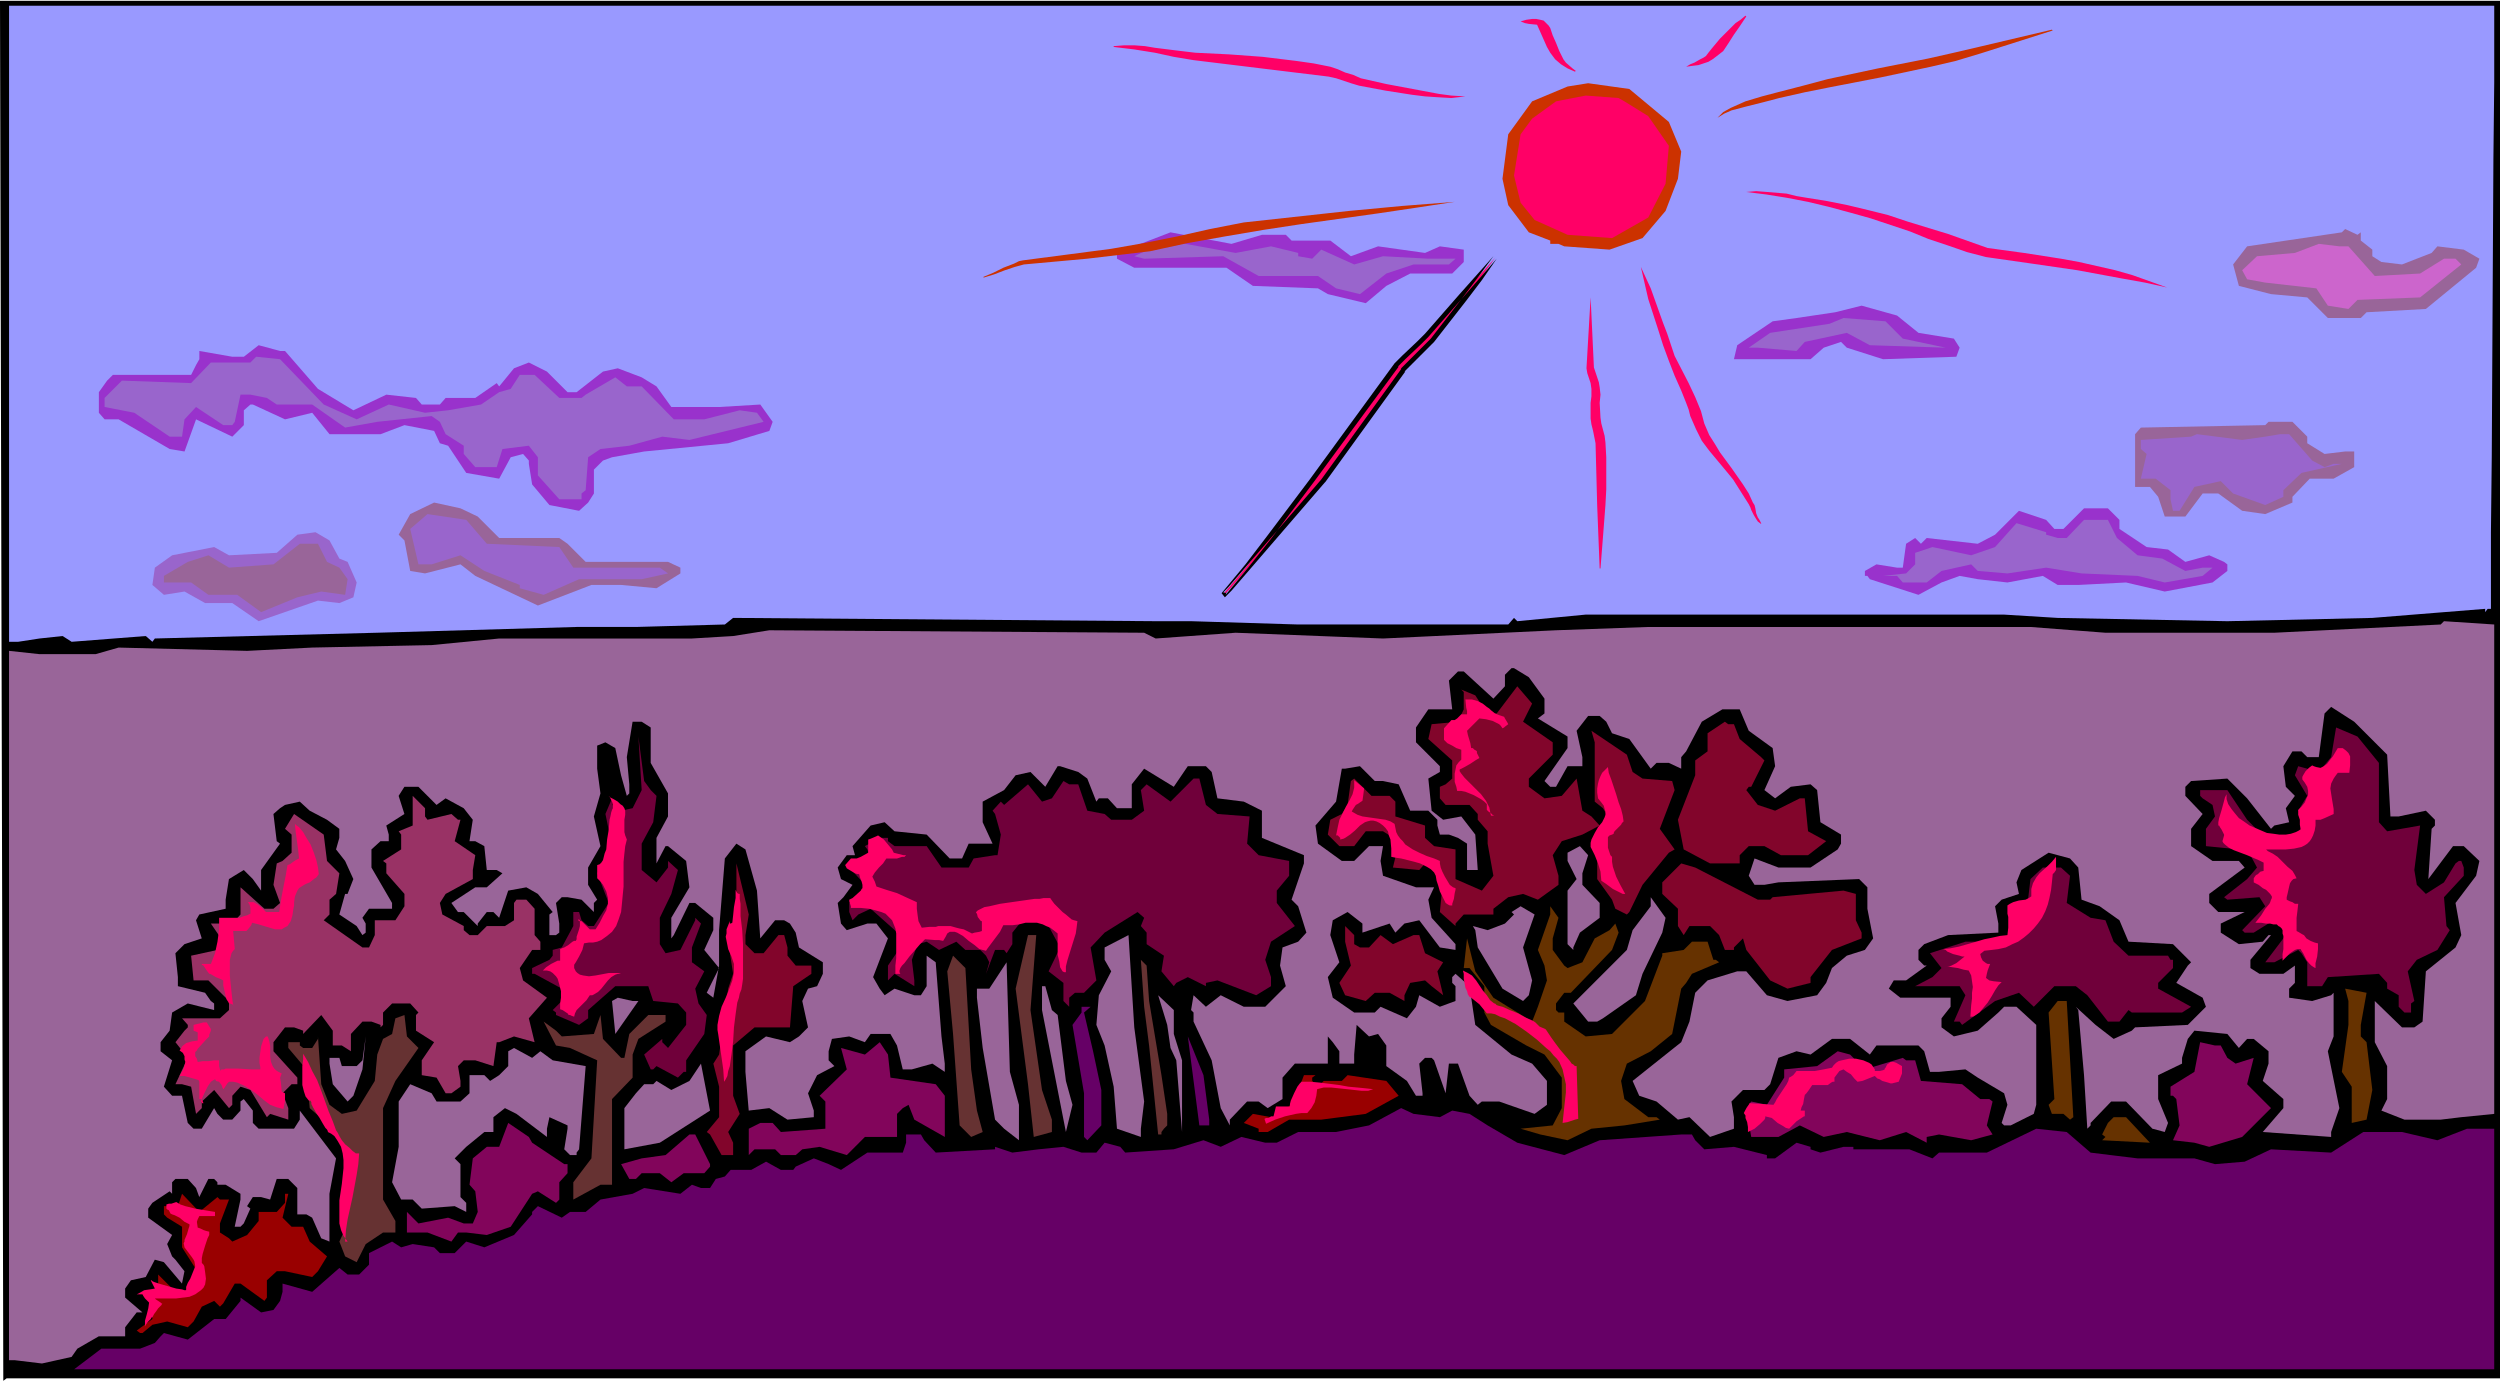 <svg xmlns="http://www.w3.org/2000/svg" fill-rule="evenodd" height="270.891" preserveAspectRatio="none" stroke-linecap="round" viewBox="0 0 3035 1676" width="490.455"><style>.brush1{fill:#000}.pen1{stroke:none}.brush3{fill:#cc3200}.brush4{fill:#f06}.brush5{fill:#996599}.brush6{fill:#9932cc}.brush7{fill:#9965cc}.brush9{fill:#82052b}.brush10{fill:#70003a}.brush12{fill:#663200}.brush13{fill:#663232}.brush14{fill:#606}.brush15{fill:#82055b}.brush16{fill:#900}</style><path class="pen1 brush1" d="M3035 1673H8l-4 3L0 1h3035v1672z"/><path class="pen1" style="fill:#99f" d="M3024 739h-4l-3 4v-4l-137 11-176 4-206-4-65-4h-508l-83 8-4-4-7 8h-255l-130-4h-43l-513-4-10 8-108 3h-72l-242 7-270 7-3 4-8-7-90 7-11-7-28 3-26 4H11V7h3017v93l-1 92-1 181-1 181-1 92v93z"/><path class="pen1 brush3" d="m2026 148 15 36-4 33-15 39-28 33-40 14-55-4-7-3h-10v-4l-26-10-25-33-7-32 7-54 29-40 43-18 25-4 50 7 48 40z"/><path class="pen1 brush4" d="m1972 123 29 18 25 36-4 46-21 41-44 25-54-4-40-18-17-21-8-33 8-50 14-19 29-21 36-7 40 3 7 4z"/><path class="pen1 brush5" d="M2866 282v10l14 11v8l11 7 25 3 36-14 7-8 32 4 19 11-4 11-61 50-72 4-7 7h-40l-25-25-44-4-39-10-7-26 17-22 115-17 4-4 15 7 4-3z"/><path class="pen1 brush6" d="M1532 285h29l7 7h47l25 19 33-12 57 8 18-8 29 4v15l-14 14h-51l-29 15-25 21-46-11-12-7-79-3-32-22h-112l-21-11v-7l65-25 74 14 37-11z"/><path class="pen1 brush7" d="m1543 299 33 8v4l17 3 11-11 40 18 35-10 55 3h33l-8 7h-43l-33 11-32 25-29-7-22-15h-72l-43-24-96 3-12-3 40-19 83 15 43-8z"/><path class="pen1" style="fill:#cc65cc" d="m2851 299 32 36 55-3 29-18h14l7 7-50 40-76 3-11 11-25-4-14-21-62-7-22-4-6-11 18-17 46-4 29-11 25 3h11z"/><path class="pen1 brush6" d="m2329 404 43 7 7 11-4 11-89 3-44-14-7-7-21 7-16 14h-93l4-17 43-29 29-4 47-7 32-8 43 12 26 21z"/><path class="pen1 brush7" d="m2310 411 52 11-92-3-28-15-51 11-10 11-47-4h-11l26-18 72-11 17-7 51 4 21 21z"/><path class="pen1 brush6" d="m346 426 40 46 43 26 40-19 36 4 7 8h22l7-8h36l26-18 3 4 18-22 18-7 22 11 25 25h11l32-25 18-4 29 11 18 11 18 25h58l50-3 15 21-4 11-50 15-102 10-39 7-11 4-11 11v29l-7 11-11 10-36-7-21-25-4-25v-4l-7-8-15 4-14 26-40-7-22-33-10-3-7-15-36-7-29 11h-62l-21-26-33 8-39-18h-3l-8 7v18l-14 14-44-21-14 39-18-3-62-36h-17l-7-8v-25l10-14 7-7h95l6-12 4-7v-10l40 7h14l18-14 26 7h6z"/><path class="pen1 brush7" d="m393 491 40 18 39-18 44 10 28-3 40-7 22-15 14-4 11-17h18l30 28h27l5-4 36-21 14 11h18l39 40h37l43-11 21 3 8 11-90 22-33-4-40 11-35 4-15 10-3 40-5 4v7h-27l-26-29v-22l-11-14-32 4-7 22h-26l-14-16v-10l-22-14-7-15-10-7-66 7-39 7-40-28h-43l-12-8-20-4h-12l-7 33-3 4h-11l-33-22-14 15-3 21h-15l-43-29-36-7v-11l21-21 84 3 24-25h48l7-7 29 3 53 55z"/><path class="pen1 brush5" d="M2801 530v8l21 13 25-3h11v19l-25 14h-29l-21 22v7l-33 14-28-4-29-21h-19l-21 28h-25l-8-24-10-12h-18v-64l7-8 151-3 4-4h29l18 18z"/><path class="pen1 brush7" d="m2750 530 18-3h11l28 32 15 8 11-4h10l-49 11-22 21v8l-22 10-39-14-15-15-32 7-18 29h-8l-3-14v-11l-18-14h-18l7-30-7-6v-11l61-4 7-3 55 7 28-4z"/><path class="pen1 brush5" d="m580 627 26 26h73l10 7 22 22h100l15 7v7l-29 18-43-4h-36l-65 25-76-36-18-14-43 11-18-3-7-37-7-7 14-25 29-14 32 7 21 10z"/><path class="pen1 brush6" d="M2573 631v11l33 22 26 3 21 15 29-8 18 8 4 3v8l-18 14-58 11-47-11-58 3h-25l-18-11-43 8-36-4-22-4-22 8-28 15-59-19-3-4h-3v-6l14-8 25 4h7l4-29 11-7 7 7 7-7 62 7 21-11 29-29 33 11 10 11h11l25-25h29l14 14z"/><path class="pen1 brush7" d="m591 660 88 4 17 25h105l10 7-32 7h-76l-43 19-29-8v-4l-43-17-29-19-35 11h-16l-10-43 21-18 47 7 25 29zm1979-7 25 21 30 4 28 15 21-4h12l-12 10-46 8-33-8-68-3-43-7-47 7-36-3-8-8-36 8-18 14h-29l-7-8h-17l28-3 11-11v-14l21-7 47 10 29-10 26-29 36 11v3l14 4h11l21-22h29l11 22zM412 678l10 4 11 25-4 18-17 7-26-3-72 25-32-22h-33l-25-14-25 4-14-12 3-21 21-15 51-10 18 10 58-3 25-22 22-3 17 10 12 22z"/><path class="pen1 brush5" d="m397 682 15 7 10 14-3 19-29-4-29 7-44 18-29-21h-35l-21-15h-33v-8l29-17 25-8 25 15 54-4 32-25h22l11 22zm2631 670-40 4-25 3h-44l-28-11 7-14v-40l-15-29v-50l33 32h15l10-7 4-61 36-29 7-15-7-39 25-33 4-18-19-18h-13l-30 40 4-61 4-4v-7l-11-11-33 7h-10l-4-75-40-40-28-18-8 8-7 53h-14l-7-7h-11l-11 18 3 25 11 11-11 15 4 17-18 4-4 4-29-37-24-24-44 3-7 7v11l21 22-14 18v21l26 18h32l7 8-43 32v11l11 11h32l-29 14v11l22 14 29-3 7-8h3l-25 30v10l11 7h29l14-10v21l-7 7v11l28 4 23-7 3-3v53l-7 18 14 69-10 29v6l-83-6 25-29v-11l-25-22 7-21v-15l-18-15h-8l-10 11-14-17-40-4-8 10-7 23v7l-29 14v29l12 29-4 11-15-4-32-33h-18l-25 26v3l-4 4-4-65-7-79-3-4 24 22 22 17 22-10 4-4 64-3 22-22-4-11-32-18 14-21 4-4-22-22-54-3-11-26-24-17-22-8-4-39-10-11-26-7-33 21-6 15 3 14-21 7-8 8 4 21v11l-61 3-29 11-7 7v12l7 7h3l-25 18h-15l-6 10 14 11h61v11l-11 14v11l15 11 29-7 25-22 7-7h15l24 22v97l-3 11-28 14h-8l-3-3 7-22-4-14-32-19-15-10-32 3h-11l-7-25-7-7h-51l-8 11-24-19h-22l-26 19-17-4-22 8-10 32-7 7h-26l-14 14 3 19v14l-29 10-25-24-14 3-26-22-21-7-8-18 59-47 10-25 7-35 15-15 36-11h11l25 29 25 7 36-7 11-15 7-18 18-15 22-7 10-14-7-36v-26l-10-10-98 4-17 3h-12l-7-11 7-21 29 11h39l33-22 4-7v-11l-25-15-4-39-8-7-24 3-19 14-13-10 13-29-3-22-29-21-11-26h-21l-25 15-19 36-6 7v14l-15-7h-15l-7 7-26-36-21-7-7-14-8-7h-14l-14 18 7 32v11h-18l-14 25h-7l-7-7 28-40v-14l-36-22 8-6v-18l-19-26-18-11h-3l-8 8v14l-14 15-36-33h-7l-11 11 4 35h-29l-15 22v18l29 29v7l-14 8 4 39 14 11 22-4 17 22 3 43h-13v-32l-11-7-11-4h-11l-3-11v-7l-11-11h-22l-14-32-19-4h-10l-18-18-18 3h-4l-7 40-25 29 3 22 29 21h15l18-18h17l-3 18 3 18 40 14h22l-7 15 4 22 29 32v7l-19-3-25-33-18 4-11 11-7-11-33 11v-11l-18-14-18 10-3 18 11 33-14 18 6 25 26 18h25l7-7 32 14 11-14 4-14 25 14 19-7v-18l-4-4v-7l4-4 17 15 7 47 44 36 25 11 18 21v29l-15 11-43-15h-21l-5 4-10-11-14-39h-11l-4 36-14-40-3-3h-8l-7 7 4 36v3h-8l-11-18-25-18v-25l-10-14-11 3-15-14-3 36v11h-18v-15l-8-11-6-7v33h-40l-15 17v26l-18 11-11-8h-14l-21 22v7l-11-21-11-58-22-47v-11l-3-3 3-18 15 14 18-14 28 14h26l25-25-7-25 3-22 19-7 10-11-10-32-8-8 15-44v-10l-51-21v-33l-22-11-32-4-7-32-7-7h-22l-17 25-36-22-15 19v29h-18l-11-12h-11l-3 4-11-28-11-8-22-7h-3l-15 25-18-18-18 4-14 18-26 14v25l12 26h-29l-8 18h-15l-28-29-39-4-12-11-17 4-22 25 3 11h-10l-11 15 4 14 14 7-11 15-7 7 4 25 7 8 25-8h11l14 18-18 47 8 14 6 8 12-8 24 8h8l7-11v-37l11 8 7 90 4 33v10l-15-10-25 7h-11l-7-29-8-14h-24l-7 10-19-7-21 3-4 15v11l7 7-21 11-11 22 7 21v8l-32 3-22-14-25 3-4-47v-25l25-18 29 7 11-7 11-11-7-32 7-15 11-3 7-15v-14l-29-18-4-18-7-11-7-4h-11l-18 22-4-58-14-50-11-7-14 18-7 87v43l-7 39-8-6 15-30-18-22 11-24v-15l-22-18h-7l-19 39-3 4v-25l22-37-4-32-22-18h-3l-11 21v-31l14-26v-28l-21-37v-43l-11-7h-11l-7 43 3 33v11l-3 3-7-25-7-33-12-7-10 4v28l4 30-8 28 8 36-15 26v21l11 18-4 4v11l-15-15-17-3h-7l-7 7 4 25v11l-4 3h-8v-25l4-3-18-22-14-8-22 4-11 33-7-7h-8l-11 14v3l-17-17h-7l-8-11 29-19h14l19-17-7-4h-12l-3-29-11-6h-7l4-26-11-14-22-12-11 8-22-22h-17l-7 11 7 22-22 14 3 11v8h-10l-11 10v22l25 43v7h-28l-8 11 4 7v11l-4 3-7-11-21-14 7-25h3l7-18-10-22-11-14 4-14v-11l-15-11-21-11-12-11-18 4-6 4-8 7 4 33 4 3-23 32v25l-10-14-11-11-18 11-4 25v11l-32 7-4 7 7 22-21 7-11 11 3 29v11l33 8 7 10 4 3v8l-32-8-19 11-3 22-11 14v11l14 11-10 32 10 11h12l7 33 7 7h10l15-25 4 7 7 7h11l10-11v-11l4-3 11 14v15l7 7h43l7-11v-11l44 58-8 43v58l-10-4-11-25-7-4h-11v-32l-11-11h-14l-8 25-11-3h-10l-7 11 4 3-8 18-4 4h-7l7-33v-7l-18-11h-10v-3l-4-4h-7l-11 22-4-11-10-11h-15l-4 4v14l-3-3-21 14-5 7v11l29 21-6 11 6 15 4 4 11 14-3 15-22-26-11-3-11 21-18 4-7 10v11l21 18h-7l-14 18v11h-32l-26 15-7 10-36 8-33-4h-7V790l37 4h68l28-8 156 4 79-4 145-3 82-8h234l50-3 44-7 455 3 14 7 97-7 179 7 210-10 112-4h464l91 7h205l202-10 4-4 61 4v594z"/><path class="pen1 brush9" d="m1849 876 36 25v15l-29 29v10l19 14 21-3 18-21 7 39 11 7 10 11-21 11-25 8-11 17 7 25v11l-25 18-18-7-18 4-18 14v7h-36l-10 11v3l-19-17 4-40-22-19-7 8-32-3 7-29v-3l-19-12h-21l-14 18h-18l-14-14 3-18 14-7 7-11 4-29 4-3 21 21h22l7 7v18l36 11v15l11 10 26 4v36l32 14 14-18-7-39v-15l-12-14v-7l-10-11h-29l-7-8v-14l7-3 8-7v-22l-29-26 4-18 32-3 7-15v-21l-3-3 17 7 11 17 4 5h11l25-33 18 21-11 22zm256 3 7 18 26 22 4 4-16 32h-3l-3 4 14 18 21 7 30-15h6l4 40 22 12-22 17h-33l-20-11h-19l-11 11v10h-36l-32-17-7-36 21-54v-18l15-11v-22l21-14 4 3h7z"/><path class="pen1 brush10" d="M2888 926v72l10 11 40-7-7 54 3 18 11 11 22-14 14-23 4-3h3l3 8v10l-24 26 3 35 4 5-15 24-25 12-11 14 8 36-4 3v11h-8l-7-7v-14l-14-8v-7l-10-11-62 4-7 11h-18v-29l-7-11-4-4-29 15h-11l25-33v-11l-10-10-29 18h-11l-3-3 28-29-7-11-39 3-4-3 28-22 12-14-8-15-14-7-40-4v-21l11-15-3-14-12-8-3-3v-7h33l24 36 22 22 36-4 15-15-7-10-4-4 11-18-15-25 4-11 25 7 15-18 6-36 26 11 26 32z"/><path class="pen1 brush9" d="m1982 937 12 8 36 3 3 11-18 47 18 25-7 4-32 39-16 33-3 3-14-7-4-11-18-25v-43l22-18-15-25-10-8v-72l-4-14 43 29 7 21z"/><path class="pen1 brush10" d="m790 959 7 7-4 32-14 26v32l18 15 14-18v-8l12 11-8 29-14 29v32l7 11 18-4 18-36v-3l7 7-11 29v18l15 11-11 21 4 18 10 14-3 23-22 32v14h-3l-7 7-26-14-4 4h-3l-8-18 22-19v4l7 7 22-28v-15l-10-11-30-3-6-18h-40l-33 29v10l-11 8-28-12v-3l-4-3 11-11v-15l-33-18h-3v-7l21-10 4-5v-7l11-3 14-26v-17h7l3 10 8 7h7l18-28-14-36 18-33-8-39 8-19v8l11 7 14-3 11-22-4-65 7 54 8 11zm674 18 14 11 39 3-3 33 14 14 37 7v18l-15 18v15l22 28-29 19-7 22 7 21v11l-18 11-47-18-14 3v4l-22-11-14 7-3 4-15-18 3-19-21-14v-14l-7-8 4-10-8-7-40 25-17 18 7 40-15 15h-11l-7 6v11l-7-7v-22l-18-14 14-29-14-26-18-7h-14l-12 15v14l-7 11-3-4h-11l-11 29 4-14-4-8-7-7h-18l-11-10-21 10-15-10-11 3-7 19 3 25v7l-24-15-8 8v-18l15-22v-15l-36-32-15 7-7 7-4-10v-11l11-7 11-12-22-24h14l12-11-4-11-3-4 18-10h10v4l8 6h39l18 26h33l6-11 26-4h3l4-25-7-25-3-4 10-11 4 4 29-25 17 21 12-4 14-21 7 4h11l11 32 21 4 8 7h25l15-11-4-25 7-7 29 21 28-28h7l8 32z"/><path class="pen1" style="fill:#993265" d="m516 991 3 4 29-7 8 7h3l-7 26 25 17-3 18v11l-33 18-7 11 3 14 26 14v5l7 6h10l11-11h22l11-7v-21l3-4h12l10 11v32l7 8v10h-10l-15 22 4 15 29 21-22 25 7 29-25-7-18 7h-3l-4 29-22-7h-14l-7 7 3 18v7l-11 8h-7l-11-19-18-3v-18l15-22-22-14v-19l3-3-10-11h-22l-11 11v15l-3 3v-3l-11-4h-11l-14 15v21l-11-7h-11v-18l-14-19-22 23v-4l-11-4h-11l-14 18v11l29 32v8h-7l-11 11 7 18v14l-22-7-4 4-20-33-12-4-10 11v11l-4 4-18-22-15 14v8l-7 7-6-33-11-3h-8l15-32-15-19 11-14 4-4v-3l-7-8h46l11-10v-11l-25-25h-18l-3-30 32-7 7-10-15-22h26l10-11v-33l29 26h11l8-7-8-22 4-26 7-3 11-10v-22l-8-7 11-18 36 25 4 32 15 15-4 25-8 7v18l-7 7 47 33h8l7-15v-18h25l11-17v-15l-22-25v-12l-4-3 22-14v-18l-3-4 17-7v-36l15 15v10z"/><path class="pen1 brush5" d="M1921 1060v14l21 22v18l-24 18-8 18v3l-7-7v-65l11-14-11-22v-10l15-8 10 11-7 22z"/><path class="pen1 brush9" d="M905 1135v11l11 11h11l18-22h7l4 15v10l10 12h19v10l-22 15-4 50h-43l-26 22v61l8 22-14 22 6 13v15h-14l-14-25-4-3 15-18v-37l-7-28 7-11 11-80 6-18-6-39 10-40v-55l15 62-4 25zm1229-43h15l3-3 86-8 15 4v32l7 15v7l-36 14-26 33v7l-28 7-21-10-29-37-4-14-11 11v3h-11l-7-18-11-11h-25l-7 11-7-11v-21l-19-18v-14l23-23 17 5 76 39z"/><path class="pen1 brush10" d="m2513 1063-4 33 29 18 18 3 10 26 18 17h48l3 5h3v10l-18 18v7l40 22-11 7h-61l-4-3-11 14h-14l-25-32-14-11h-26l-25 25-18-17-29 10-40 29-3-4h-7l14-32-7-11h-54l21-11 11-11-14-18 43-14h47l11-19-3-10v-7l21-15 3-25 15-14h22l11 10z"/><path class="pen1 brush5" d="m2018 1132-24 50-8 26-40 28-7 4h-11l-18-22 65-65 7-24 22-29v-11l18 25-4 18zm-169 18 11 40-4 18-7 7-25-15-30-50-3-21-3-5 18 5 21-8 11-11-3-3 11-7 17 10-14 40z"/><path class="pen1 brush12" d="M1885 1139v14l14 19 4 3 18-7 15-29 18-10 7-8 4 11-8 21-50 52h-8l-10 13v8l3 3h7v11l26 18 32-3 40-40 21-55v-3l26-4 10-10h19l7 22h3l4 3-33 14-7 11-6 7-11 55-26 21-29 15-7 21 4 22 29 22h10l4 3-43 7-40 4-29 14-33-7-24-7 39-4 11-21v-37l-21-28-22-11-43-25-8-15v-32l-18-22h-7l4-36 10 40 22 32 47 29 7-18 11-32-3-18-8-19 15-43v-10l10 14-7 25z"/><path class="pen1 brush9" d="m1644 1146 7 4h11l14-15 15 11 25-11h7l7 22 22 11-7 11 7 29-14-11-8-7-18 3-7 15v7l-18-10h-18l-11 10-25-7-7-15 14-21-7-29v-19l11 11v11z"/><path class="pen1 brush13" d="m1251 1226 14 97 12 36v15l-22 6-7-64-15-116 15-65h10l-7 91z"/><path class="pen1 brush5" d="m1389 1337-4 33v10l-29-10-4-51-11-50-10-25 3-36 15-29-8-14v-15l29-15 7 112 12 90z"/><path class="pen1 brush13" d="m1179 1298 7 50 7 26-14 6-14-14-8-111-7-76 7-19 15 15 7 123zm216-83 15 90 7 47v14l-4 4-3 4v3h-4l-11-108-6-47-4-57 7 7 3 43z"/><path class="pen1 brush5" d="M1237 1341v43l-18-14-11-11-15-87-7-61v-11h15l21-32 4 133 11 40zm40-115 7 6 10 80 8 29-8 33-29-148v-29h4l8 29z"/><path class="pen1 brush12" d="M2866 1244v14l7 7 7 58-7 36-18 4v-44l-12-18 8-57v-29l-4-15 26 5-7 39z"/><path class="pen1 brush5" d="m1425 1255 10 32v87l-7-87-7-15-4-28-11-36 19 18v29zm-650-40-28 40-4-40 7-4 18 4h7z"/><path class="pen1 brush12" d="m2517 1356-4 3-8-7h-14l-4-11 7-7-7-105 11-14h11l8 141z"/><path class="pen1 brush14" d="m1316 1229 11 47 10 47v43l-17 18-4-4v-53l-14-83 11-15v-7h11l-8 7z"/><path class="pen1 brush13" d="m508 1272-28 40-15 33v111l15 26v14h-15l-21 14-11 22-14-7-7-18 7-15v-97l-19-29-24-21-4-47-22-26v-7h14v4l4 3h11l7-11v-3l4 58 10 25 15 11 18-4 22-36 3-32 7-19 11-6 4-19 11-4 3 26 14 14zm246 12h4l6-29 23-23h21v8l-33 21-7 19v28l-25 26v104h-14l-33 18v-21l22-29 7-119-33-15-17-3-15-29 15 11 7 7 39-3 8-23 3 29 22 23z"/><path class="pen1 brush5" d="m429 1330-7 7-18-21-4-25v-7h12l3 10h18l7-7 4-29-4 40-11 32z"/><path class="pen1 brush14" d="M1468 1359v7h-12l-14-108 19 47 7 54z"/><path class="pen1 brush15" d="m1081 1308 55 8 11 14v50l-37-21-7-18-7 4-7 7v28h-39l-22 22-33-10-21 3-8 7h-18l-7-7h-25l-7 7v-32l14-7h15l10 11 54-4v-33l-7-7 33-32-7-26 29 8 18-15 10 15 3 28zm1615-39 8 15 10 7 22-7-8 32 29 29-35 35-40 12-18-5-26-3 8-18-4-32-4-4h-3v-11l29-18 7-36 18 4h7z"/><path class="pen1 brush5" d="m656 1276 15 11 40 7-8 101-3 4v3h-8l-7-7 4-25v-4l-22-10-3 14v10l-37-28-14-7-14 11v18h-11l-22 18-14 14 7 7v40l7 7v11l-14-7-40 3-11-11h-14l-11-21 8-43v-55l14-21 26 11 6 10h29l11-10v-22h18l7 7 11-7 11-11v-18l7-4 22 12 10-8z"/><path class="pen1 brush15" d="m2264 1298 46-14 4 3h11l7 25 50 4 22 18h11l4 3-7 29 7 11-26 7-39-7-15 3v7l-25-13-32 10-40-10-28 6-29-14-26 14h-33l-6-35 6-8 19 4 21-33v-10l40-4 25-18 15 4 18 18z"/><path class="pen1 brush5" d="m801 1387-43 8v-50l14-18 10-11h11l4-4 18 11 22-11 14-21 11 57-61 39z"/><path class="pen1 brush16" d="M1593 1308v4l7 7 7-7h22l7-7 47 7 15 18-40 22-54 7h-39l-26 15h-11v-4l-18-7 11-11 22 4h11l18-22 11-29h14l-4 3z"/><path class="pen1 brush14" d="m1748 1356 15-8 21 4 22 14 36 21 57 15 43-18 99-7h13l4 7 11 11 36-3 40 10v4h10l26-19 17 5v3l12 4 28-7h12v3h68l28 11 8-7h58l60-29 37 4 29 25 57 7h69l25 7 36-3 32-15 73 4 39-25h47l43 10 36-14h33v292H90l33-25h47l18-7 7-8 4-4 29 8 32-25h14l18-22v-4l25 18 15-3 8-11 3-11v-10l36 10 33-29 10 8h14l12-12v-14l28-14 11 7 14-4 26 4 7 7h18l14-14 22 7 36-15 22-25v-3l7-7 29 14 10-7h19l18-15 39-7 14-7 44 7 14-11 11 4h11l7-11 11-3 7-8h25l18-10 18 10h15l3-4 22-10 18 7 15 7 32-21h43l4-12v-10h18l4 7 14 15 72-4v-3l21 7 32-4 30-3 22 7h18l10-12 19 5 6 7 59-4 36-11 21 8 25-12 29 7h14l26-13h46l40-8 39-21 15 7 32 4z"/><path class="pen1 brush12" d="m2610 1387-58-3 4-4-4-3 7-14 7-7h15l29 31z"/><path class="pen1 brush15" d="m646 1387 39 26h4v11l-10 11v21l-4 4-22-14-7 3-26 40-29 10-25-3h-10l-8 11-29-11h-25v-25l14 14 36-7 19 7h11l6-14-3-25-7-8 4-32 17-14h15l11-29 25 17 4 7zm216 26v3l-7 8h-25l-15 11-14-11h-22l-7 7h-8l-10-18 25-7 29-4 29-25h7l18 36z"/><path class="pen1 brush16" d="m264 1453 3 3h11l-11 29v11l11 7 4 4 18-8 14-17v-11h22l10-11v-11h4l-7 29 11 11h14l8 18 21 18-11 18-7 7-33-7h-10l-12 11v21l-3 4-29-21h-7l-14 24-4 4-7-7-15 7-10 18-7 7-25-7-18 4-12 10h-3l-4-3 19-14v-19l-12-11h7l12-7v-17l21 21h11l18-21-21-33v-25l-18-11-4-4v-10h17l5-15 21 22 22-18z"/><path class="pen1 brush4" d="m358 1000 1 10 3 22 1 10-4 2-3 2-4 3-3 1-1 6-1 6-3 15-3 16-1 7-1 7h-16l-5-5-5-4-5-3h-7l2 3 1 4v7l-4 2-4 1-5 2h-25v14l-2 15-3 14-5 13h-11v1l2 1 2 3 2 3 3 4h1l2 1 5 3 5 2 2 1 2 1v6l2 9 2 8 2 3 1 2h1l3 1 2 1h-1l-1-7-1-9-2-20v-19l2-8 2-3 2-2-1-11-1-11h16l2-2 4-5 1-3 4 1 4 1 10 3 10 3h8l3-2 4-2 2-3 2-3 2-7 1-7 1-5v-4l1-7 3-7 2-3 3-2 5-3 5-2 5-4 3-2 3-4-1-8-2-9-3-9-4-10-5-8-4-7-5-6-3-2-2-2zm-107 241h-4l-4 1-4 1-4 1v7l5 2v10l-7 1-7 2-5 4-1 2-2 3 4 3 2 4v4l1 3-1 4-1 4-5 9h6l7 2 7 2 3 1 1 2v21h3l-1 2v1l1 1v1h2l-2-5 3-7 4-8 4-6 3-2 2-1 1 1v1l4 1 3 4 1 3 1 2 1-1 2-3 2-3 2-2h5l5 1 9 4 8 5 8 6 7 6 8 6 8 3 4 1 4 1 1-5 1-5v-9l-4-2-1-11-1-6 2-5-4-2-3-2-2-2-2-3-2-5-1-6v-13l-1-6-2-6h-2l-2 2-1 1-1 3-2 6-1 7-1 7v6l1 5v3h-11l-16-1h-15l-2 1h-3l-1 1v1l-1-2-1-4v-7h-6l-7 1h-7l-6 1-1-4-2-3v-5l2-2 1-2 10-11 4-4v-2l2-5v-2l-5-8zm488-274 6 3 5 3 3 3 3 2 2 3 1 3v5l-1 6v15l1 4 2 5-2 8-1 9-1 10v30l-2 21-1 10-3 9-3 8-5 7-6 5-7 5-5 2-5 1h-5l-6 1-1 4-1 4-4 8-4 7-2 3v4l2 4 2 2 3 2 4 1 7 1 8-1 16-3h12l3 1h-4l-3 1-5 3-4 4-8 10-4 4-5 3-2 1h-3l-2 3-2 3-6 6-6 6-2 4-1 4h2-2l-3-1-2-1h-2v-1l-1-1-3-2-3-2-3-1v-7l1-7v-8l-2-8-2-7-2-3-2-2-2-2-3-2-4-1h-5l4-4 6-4 6-3 2-1h3v-14l2-1 3-1 5-3 5-4 2-1h2l1-2v-3l3-9 1-4v-7l-1-1h-1v1l1 1h3l10 10h7l5-8 4-8 4-7 2-8v-7l-2-8-2-4-2-4-3-4-4-4v-16l3-1 2-2 2-3 1-4 1-4 2-5 1-12 2-12 1-12 1-4 1-5 1-3 1-2v-3l-1-5-2-4-1-2h-1zm-525 492-3 1-3 1h-3l-3 1v5l1 1 2 1 1 2 1 2 2 1 3 1 6 3 6 5 6 3v2l-1 3-2 7-3 7v2l-1 2 1 5 3 4 3 4 3 4 2 3 1 2 1 6-2 5-2 5-2 5-3 5-2 5v4h-2l-3-1-7-1-14-4-7-2-6-2-2-1-1-1h-1l1 2 3 6 1 2-6 1-7 1-5 3-2 1-2 1h7l1 2 2 3 5 5-1 7-2 8-2 7v8-1l1-2 3-4 3-3 1-2h1l1-2 1-2 3-4 2-3 2-2 2-2 1-2h-1l-1-1-3-2-3-2-1-1h26l8-1 8-1 7-3 7-5 3-3 2-4 1-7-1-8-1-7-1-2-2-2v-6l1-5 3-10 3-9 2-4v-4l-4-1-3-1-4-2-3-1-1-7 1-3 2-4h19v-5l-12-2-12-2-12-3-6-2-5-3zm163-123 1 2v2l2 4 4 7 4 6 4 7 3 5 2 2 1 2v1l4 2 4 3 4 6 4 7 2 8 1 8v10l-2 19-3 20v28l2 8 3 7 5 7h-3l1-14 2-13 6-27 5-27 2-13 1-13h-4l-4-3-4-4-5-4-4-5-3-5-2-4-2-3-4-11-5-12-9-25-5-13-6-11-5-11-6-10v7l-1 8v23l2 8 2 6 4 5h3-1zm689-322-2 1-7 3-3 1v16l-9 5-5 2h-7l-7 8 1 2 1 2 5 3 5 3 3 1h2l1 4 2 5 1 4v4l-1 1-1 2-10 9-2 1-2 1v2l2 6v2h12l10 1 8 2 7 2 5 2 4 4 4 4 2 5 2 5 1 6v30l-1 9v10h8-2l-1-2v-2l1-3 2-3 3-3 6-8 7-8 6-7 2-2 2-2 2-2 12 1h5l5 1 3-5 2-4 3-2h6l3 1 7 4 7 6 7 5 6 5 4 1 4 1 2-3 3-4 6-8 6-8 4-8h11l8-1 8-2h14l7 2 4 2 5 2 4 3 5 4v26l2 8 1 7 3 5 2 1h2v-7l2-8 5-16 5-16 1-7 1-8-4-1-3-1-7-6-4-3-3-3-7-7-3-4-2-3h-8l-5 1h-6l-14 2-14 2-14 2-13 3-6 1-4 2-4 2-2 2v1l1 1 1 4 3 4 1 1h1v12l-3 1-6 1-3 1-6-3-4-2-5-1-4-1-7-2h-15l-3 1h-8l-9 1-4-8-1-7-1-8v-8l-11-5-13-6-13-4-12-4-1-3-1-3-2-4-1-2 3-5 5-6 5-5 4-6h13l6-2h3l2-2h-3l-4-1-4-1-4-1-1-2-1-2-5-6-5-6-7-5zm-180 100v4l-4 10v5l-1 4 1 5 2 10 4 9 3 9v10l-2 10-4 11-4 10-5 11-3 11-2 11v6l1 6 2 14 2 14 2 14 1 15 2-3 2-4 1-6 2-6 1-7 1-7 2-16 1-17 2-16 1-7 1-7 2-6 1-5 2-5 1-6 1-7v-42l-1-17-2-17v-15l-1-6v-6h-1l-2-1-1-2-1-2v10l-2 11-1 10-1 9-2 1h-1v-7zm758-167v9l-2 8-4 8-4 7-4 8-4 8-2 9-1 5-1 5h2l2 2 1 1v2l4-1 2-1 6-4 6-5 6-6 6-4 3-1 4-1h3l4 1 4 2 4 3 3 3 3 4 1 5 2 5 1 11v10l5 1 7 1 16 4 7 2 8 4 5 3 2 2 2 2 2 4 1 6 1 3 1 3 2 7 3 6 3 6 1 2 3 2 2 1h3v-2l1-3 1-3 1-7 1-4v-2l-3-1-4-3-3-5-3-5-3-6-2-5-1-5v-3l-7-3-9-3-9-4-8-4-9-6-3-4-3-3-3-4-2-4-1-5-1-5-5-3-6-2-14-2-14-2-6-2-7-4 1-2 2-3 2-3 2-1 6-4 1-7 1-8-12-10zm-95 396h17v-3l1-4 4-9 4-8 3-4 2-2h11l11 1 24 3 11 2 11 1 10 1 9 1-6 2h-8l-9-1-9-1-19-2h-9l-8 2-1 8-2 8-4 7-5 6h-7l-7 1-13 3-12 4-11 5-1-3-1-3 2-1h3l3-2h3l3-12zm237-132 5 4 5 4 9 11h5l5 1 6 3 6 2 13 7 13 9 13 10 11 10 5 4 4 5 4 4 3 4 4 9 2 9 2 9v10l-2 18-2 19 6-1 9-3 4-1-2-64h-2l-2-2-2-1-2-3-6-7-6-7-6-8-5-7-4-6-2-3-1-1-7-3-1-1-2-2-2-2-3-2-9-4-9-5-10-4-9-4-4-1-3-1-2-2h-1l-5-4-4-6-5-6-4-6-4-6-5-6-5-3-6-3 1 4v6l2 11 2 4 1 4 2 3 2 1zm-7-362 1 10 1 4v4h-7l-2 2-3 3-3 2h-4l-9 10v14l4 4 6 3 5 3 6 2v12l-3 3-3 4-1 5-1 5v10l2 6 1 5h5l5 1 10 4 9 5 4 3 3 3v7l2 2 3 2 2 2 2 1h-4l-1-5-1-5-2-4-2-4-6-8-7-7-7-7-6-6-4-5-2-3v-2l6-3 7-4 6-4 5-3-2-4-1-2v-2l-1-1-2-1-2-2h-2l-1-6-3-10-1-5 4-4 2-2 2-2 4-4 3-3 8 1 8 2 4 2 4 2 2 2 2 3 2-1 1-1 4-3-1-2-3-5-1-2-6-2-5-2-5-4-2-2-3-2-5-4-6-3-7-2h-8zm161 120 4 5 3 4 1 4 1 3v4l-1 3-3 6-5 6-4 7-4 8-1 4v5l5 10 4 10 3 10 1 11 3 2 3 2 8 6 8 4 4 2h3l-6-11-5-10-4-12-1-6v-6l-2-2-1-3-2-6v-13l2-2 3-1 2-1v-1l1-2 4-4 4-4 1-2 2-2-1-7-2-8-3-8-3-10-6-18-3-8-1-7-7 7-2 4-2 5-1 4-1 6v5l1 7zm182 405v-6l-1-6-2-5v-3l-2-3 2-4 2-3 2-3 1-2 15 1 14 1 2-3 2-4 6-9 6-9 2-4 1-4 2-1 3-2 4-5h22l11-2 10-2 2-3 3-3 3-2 4-1 9-2h8l9 2 7 3 3 2 2 3 2 3v2h6l4-1 2-1v-1l1-1 2-4 3-2 1-1h4l3 1 7 4v9l-2 5-2 5-4 1-4 1h-2l-3-1-7-2-3-2-3-1-2-2-1-1-5 2-5 2-5 2-6 1-4-4-4-5-5-3-4-3-5 2-3 4-3 4v5h-2l-2 1-4 3h-19l-2 3-2 3-3 4-2 2-1 5-1 6-2 4-1 4h5v7h-1l-3 2-6 4-5 5-2 2-2 2-4-1-3-2-7-4-7-6-4-1-4-1v2l-1 2-2 2-3 3-7 6-4 2-4 2zm374-334-5 6-5 5-10 9-4 5-4 7-2 7v9l-3 2-4 2-8 1-7 2-4 2-3 2v10l1 4v13l-1 9-9 1-9 2-10 2-10 3-21 6-10 2-9 1 3 1 2 2 7 3 8 2 3 1h3l-5 4-5 4-6 3-3 1h-2l6 1 7 1 7 2 6 1 3 6 1 7 1 7-1 7v7l-1 8-1 14h3l2-1 6-4 5-6 5-6 5-8 4-7 4-6 4-4-10-1-5-1-4-3 1-5 1-4 3-8h-3l-2-1-4-3-2-4-1-4 5-4 9-1 8-1 9-2 8-4 7-3 7-5 6-5 6-6 5-6 5-7 4-8 3-8 2-8 2-10 1-9 1-10 2-2 2-3v-16zm311-111-4 3-4 4-3 5-1 2v3l3 4 3 5 1 5v5l-2 4-2 5-4 5-4 4v6l2 6v6l1 6-6 3-6 2-6 1h-8l-7-1-8-1-7-3-7-3-7-3-7-5-6-4-5-6-4-5-4-6-2-6v-6l-2 4-1 4-3 11-3 10-1 5v4h1l1 2 2 3 2 4 1 2v1l-2 7 1 2 2 2 5 4 6 3 8 3 8 3 7 3 7 3 6 3v10l-4 1-3 3-2 1-1 1-2 3v5l6 3 5 4 4 2 3 3 2 2 2 3v2l-1 2-1 3-1 2-5 6-5 8-7 9h7l6 1h5l4 1h4l2 2 2 1 2 2 1 2v4l1 3v16l-1 6v8l2-2 2-2 5-5 6-4 3-1h4l1 2 2 3 4 8 3 4 3 3 3 2 2 1v-6l2-8 1-9v-7l-4-1-5-2-5-3-3-4-2-1-5-3-2-1v-16l1-8 1-9h-4l-3-2-3-1-4-2v-3l1-4 2-9 1-4 2-3 2-2 4-1-1-2-1-2-3-5-6-5-6-6-6-6-6-4-6-3-2-2h-1 25l10-1 9-2 4-2 3-2 3-3 2-3 2-4 2-6 1-6v-7h6l5-2 11-5v-6l-1-6-1-6-2-13 1-6 3-6 2-3 3-4h14l1-9v-11l-2-4-3-3-4-3h-6l-6 10-4 5-3 4-4 3-4 2-5-1-3-1-2-1zm-992-616-18 25-19 25-39 50-9 9-9 9-9 9-9 9-97 135-113 131-3 3-3 3-1-1 28-33 26-34 53-69 51-71 51-70 9-9 19-18 9-9 42-48 41-46z"/><path class="pen1 brush1" d="m1817 314-4-3-19 26-19 25-38 49-9 9-9 9-9 9-9 9v1l-97 134-113 131-3 3-3 3 4 1v-2l-1 4 28-34 27-34 52-69 103-140h-1l9-9 19-18 9-9 42-48 41-47-4-3-41 46-42 48-9 9-19 18-9 9-103 141-52 69-26 34-29 35 4 5 5-5 3-3 113-131 1-1 97-134h-1l9-9 9-9 9-9 9-9 39-50 19-25 18-26-4-3 4 3z"/><path class="pen1 brush4" d="m1992 324 6 13 6 13 10 28 5 14 5 13 9 27 17 33 8 17 7 17 4 15 3 7 3 7 7 11 6 10 14 19 14 20 7 11 5 11 2 3 1 4 1 6 2 5 2 3 2 4v1l-4-3-2-3-3-5-3-6-1-3-2-4-19-30-9-11-10-12-10-12-9-12-7-14-7-16-2-8-3-8-6-15-8-18-7-18-7-19-6-19-12-37-9-39zm-61 37 4 85 2 6 4 12 1 6 1 9-1 10 1 18 1 7 4 15 1 8 1 18v39l-1 19-3 39-3 38h-1l-3-76-2-76-3-15-2-8-1-7v-19l1-8v-9l-1-7-2-6-2-6-1-6 5-86z"/><path class="pen1 brush3" d="m2085 143 7-7 9-5 9-4 9-4 20-6 19-5 31-8 30-8 61-13 61-12 31-7 30-7 89-21 1 1-88 28-30 9-30 7-61 13-31 6-31 6-30 6-31 7-19 5-20 5-19 5-9 4-8 5z"/><path class="pen1 brush4" d="m2120 233 12-1 13 1 12 1 12 1 12 3 12 2 25 4 25 5 25 6 24 6 24 8 49 15 48 17 44 6 45 7 22 4 22 5 22 5 21 6 42 15-27-6-28-5-54-10-55-8-56-8-23-6-23-8-24-8-22-9-24-8-24-8-25-7-26-7-25-6-26-5-25-4-24-3z"/><path class="pen1 brush3" d="m1766 245-46 7-47 7-93 13-46 7-47 8-45 8-46 10-76 9-77 7-11 3-12 4-13 5-13 4v-1l12-5 12-6 13-5 6-3 5-1 107-14 40-7 40-8 40-9 41-8 128-14 64-6 64-5z"/><path class="pen1 brush4" d="m1779 117-17 2-17-1-15-1-16-2-32-5-32-6-10-3-9-3-9-3-9-2-164-20-24-4-23-5-25-4-25-3v-1l13-1h12l13 1 12 2 24 3 25 3 41 2 41 3 41 5 21 3 20 4 9 3 9 4 10 3 9 4 31 7 32 6 32 6 15 2 17 1zm87-87-10-1-5-1-5-2 7-2 7-1h5l5 1 4 1 3 3 3 3 2 3 3 9 4 9 4 10 5 10 3 4 8 7 4 3-1 1-9-4-8-5-7-6-6-8-4-7-4-9-8-18zm181 51 5-3 5-2 7-4 4-2 3-2 3-4 4-5 5-6 5-6 9-9 10-10 6-4 6-5 1 1-8 12-7 10-7 11-6 9-9 7-4 3-5 3-6 2-6 2-8 1-7 1z"/></svg>
